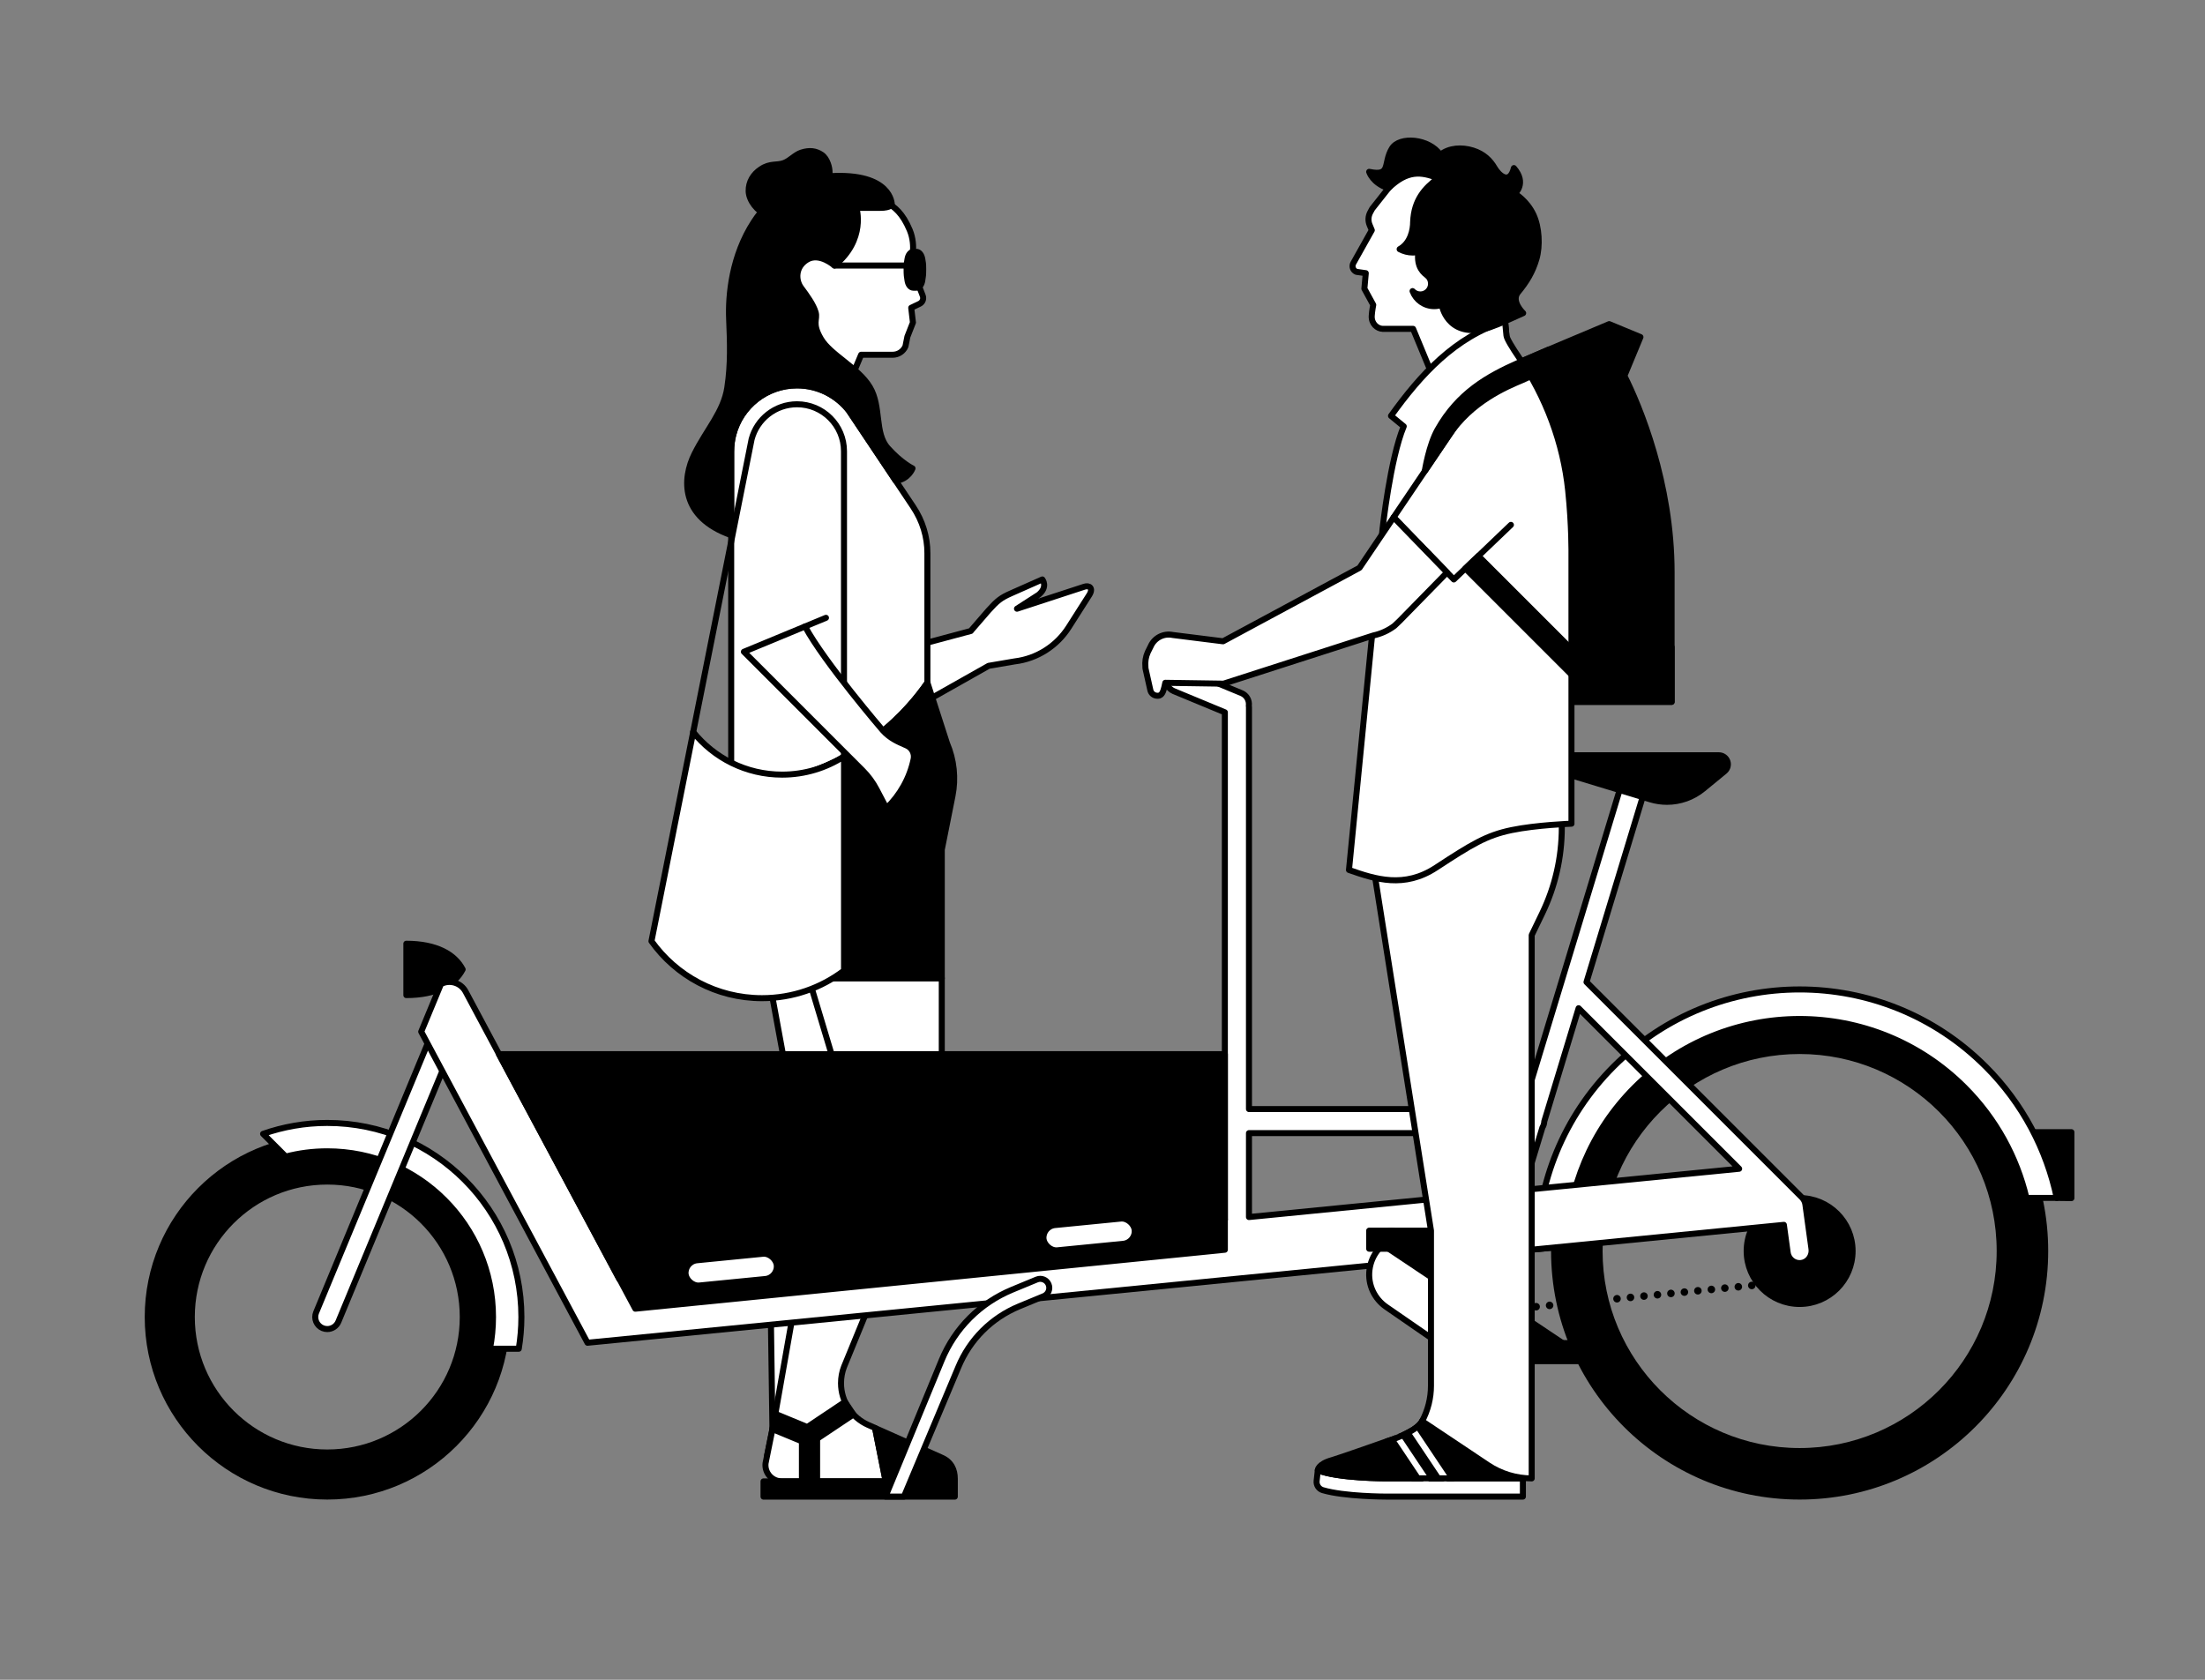 <?xml version="1.0" encoding="UTF-8"?><svg id="illus" xmlns="http://www.w3.org/2000/svg" viewBox="0 0 630 480"><rect x="0" y="0" width="630" height="480" fill="#808080" stroke="none"/><defs><style>.cls-1{stroke-width:0px;}.cls-1,.cls-2,.cls-3{fill:none;}.cls-4,.cls-5,.cls-6,.cls-7,.cls-8,.cls-2,.cls-3{stroke-linecap:round;stroke-linejoin:round;}.cls-4,.cls-5,.cls-6,.cls-7,.cls-2,.cls-3{stroke:#000;}.cls-4,.cls-7,.cls-8,.cls-3{stroke-width:1.72px;}.cls-5{stroke-width:1.65px;}.cls-6{stroke-width:2.09px;}.cls-6,.cls-7,.cls-8{fill:#fff;}.cls-8{stroke:#fff;}.cls-2{stroke-dasharray:0 0 0 3.87;stroke-width:2.15px;}</style></defs><path class="cls-7" d="m277.37,180.28l5.06-5.85c2.51-2.79,3.53-3.61,6.47-4.9l8.91-3.95s1.7,2.08-1.05,4.37l-6.19,3.99,19.22-6.28c1.42-.48,2.66.37,1.45,2.33l-5.88,9.23c-3.43,5.39-9.08,9-15.42,9.77-.04,0-.08.01-.13.02l-7.34,1.25-29.27,16.52c-1.88,1-3.95,1.58-6.07,1.69l-.55-19.92,30.81-8.25Z"/><path class="cls-7" d="m220.72,285.11l5.37,29.16-3.79,13.81c-1.78,6.47-2.6,13.17-2.46,19.88l.86,60.4-1.51,7.47s9.93,1.9,9.93,1.23,20.91-96.95,20.91-96.95l-1-40.58h-29.36l1.05,5.58Z"/><path class="cls-7" d="m242.69,117.57l18.2,27.23c2.7,4.04,4.08,8.6,4.08,13.26v37.01c-12.32,17.74-32.83,29.35-56.06,29.35v-95.49c0-1.65.21-3.26.61-4.79,2.12-8.07,9.47-14.03,18.2-14.03,6.11,0,11.55,2.92,14.98,7.43"/><path class="cls-3" d="m198.06,209.15l16.68-83.62c1.51-5.76,6.75-10.01,12.98-10.01,7.41,0,13.42,6.01,13.42,13.42v87.18"/><path class="cls-7" d="m269.08,279.53v37.16c0,3.81-.74,7.58-2.19,11.11l-25.74,62.77c-.56,1.45-.86,3.03-.86,4.67,0,5.32,3.18,9.89,7.74,11.92h0s1.99.88,1.99.88l3.03,15.25h-27.33s-2.38,0-2.38,0c-2.77,0-4.92-2.41-4.61-5.16l1.98-9.78.82-4.37,9.13-51.66c1.17-6.61,3.29-13.01,6.29-19.01l6.36-12.97-12.25-40.82h38.02Z"/><path class="cls-4" d="m268.8,416.4l-18.78-8.35,3.03,15.25h-19.59v-12.19l.59-.38,9.79-6.54-2.42-3.61-10.77,7.2-9.13-3.78-.82,4.37,8.42,3.49v11.45h-10.97v4.35h54.65v-5.13c0-2.46-.95-4.9-3.99-6.12Z"/><path class="cls-4" d="m231.06,279.53h38.02v-36.75l3.06-15.37c1-5.04.45-10.27-1.57-15l-5.59-17.33c-12.32,17.74-32.83,29.35-56.06,29.35l22.15,55.09Z"/><path class="cls-7" d="m241.15,277.35c-6.51,4.94-14.63,7.88-23.43,7.88-13.03,0-24.56-6.43-31.59-16.29h0s11.93-59.79,11.93-59.79h-.03c5.97,7.43,15.14,12.2,25.43,12.2,6.52,0,12.6-1.92,17.69-5.22v61.22h0Z"/><path class="cls-7" d="m212.54,186.25l17.47-7.23c5.53,10.26,22.18,29.65,22.18,29.65,2.09,2.37,4.68,3.39,6.06,4.01l.83.37c1.49.67,2.29,2.29,1.96,3.88-1.14,5.45-3.91,10.31-7.77,14.03l-2.85-5.43c-1.04-1.98-2.37-3.79-3.95-5.37l-33.91-33.91Z"/><line class="cls-7" x1="235.99" y1="176.54" x2="230" y2="179.02"/><path class="cls-4" d="m218.92,61.17c-2.52-.73-4.96-3.92-5.02-6.54s1.29-4.83,3.47-6.28c2.71-1.81,4.55-.99,6.66-1.79,1.77-.68,3.11-2.36,4.91-2.95,2.36-.77,4.17-.48,5.76.56.9.59,1.47,1.56,1.84,2.57.64,1.73.72,3.76-.24,5.34"/><path class="cls-7" d="m241.96,111.09l4.08-9.72h9.01c1.6,0,3.05-.96,3.66-2.44l.54-2.72,1.59-4.05-.49-4.21,2.38-1.14c.86-.41,1.25-1.41.91-2.3l-2.53-6.59-.85-2.86s1.63-4.6-.35-9.34c-1.98-4.74-4.39-6.72-6.65-7.86-2.26-1.13-14.9-7.16-26.26,0-12.4,7.82-12.6,16.63-12.39,23.57.21,6.94,7.22,15,6.3,22.51l21.04,7.14Z"/><path class="cls-4" d="m208.91,128.95c0-1.65.21-3.26.61-4.79,2.12-8.07,9.47-14.03,18.2-14.03,6.11,0,11.55,2.92,14.98,7.43h-.02s13.25,19.84,13.25,19.84c3.67-.46,4.79-3.56,4.79-3.56,0,0-3.23-1.52-7.08-5.82-3.85-4.3-1.79-11.83-5.11-17.38-3.31-5.55-11.29-9.23-13.97-13.8-2.69-4.57-.9-5.46-1.52-7.61s-2.53-4.82-4.14-6.97c-1.61-2.15-1.72-6.04,1.72-8.08,3.54-2.11,7.79,1.7,7.79,1.7,9.14-7.44,6.27-16.48,6.27-16.48h6.81c3.05,0,3.3-1.02,3.3-1.02,0,0-.02-9.11-17.72-8.03-10.32.63-17.2,6.19-21.66,13-6.39,9.76-7.36,21.13-7.09,27.73.28,6.81.52,12.84-.52,19.7-1.04,6.86-5.82,11.85-9.36,18.92-3.54,7.07-4.12,18.06,10.46,23.22v-23.98Z"/><line class="cls-3" x1="238.42" y1="75.88" x2="258.42" y2="75.88"/><path class="cls-4" d="m263.51,74.03c-.18-1.09-.79-2.08-1.75-2.08h-.32s-.02,0-.04,0c-.01,0-.02,0-.04,0h-.32c-.97,0-1.58.98-1.75,2.08-.18,1.09-.26,1.14-.26,2.91s.08,2.02.26,3.2.79,2.08,1.75,2.08h.32s.02,0,.04,0c.01,0,.02,0,.04,0h.32c.97,0,1.57-.9,1.75-2.08.18-1.18.26-1.44.26-3.2s-.09-1.81-.26-2.91Z"/><rect class="cls-4" x="436.21" y="383.79" width="16.81" height="5.16"/><path class="cls-4" d="m444.87,388.42c.83,0,1.65-.4,2.15-1.15.79-1.19.47-2.79-.71-3.58l-23.73-15.86c-1.19-.79-2.79-.47-3.58.71-.79,1.19-.47,2.79.71,3.58l23.73,15.86c.44.29.94.44,1.43.44Z"/><path class="cls-4" d="m444.02,357.48c0,38.75,31.41,70.16,70.16,70.16,38.75,0,70.16-31.41,70.16-70.16s-31.41-70.16-70.16-70.16c-38.75,0-70.16,31.41-70.16,70.16Zm13,0c0-31.57,25.59-57.16,57.16-57.16,31.57,0,57.16,25.59,57.16,57.16,0,31.57-25.59,57.16-57.16,57.16s-57.16-25.59-57.16-57.16Z"/><path class="cls-4" d="m587.65,342.31c-1.36-6.47-3.58-12.79-6.65-18.79h10.83v18.84l-4.18-.05Z"/><path class="cls-7" d="m567.29,304.73c-29.33-29.33-76.89-29.33-106.22,0-14.44,14.44-21.76,33.3-21.98,52.22l8.48-.84c.42-16.48,6.9-32.83,19.48-45.41,26.03-26.03,68.23-26.03,94.26,0,9.03,9.03,14.91,20.02,17.67,31.6h8.67c-2.9-13.77-9.67-26.89-20.36-37.58Z"/><path class="cls-5" d="m116.07,284.38c8.57,0,13.88-2.99,16.15-7.37-2.27-4.38-7.58-7.37-16.15-7.37v14.73Z"/><circle class="cls-4" cx="514.18" cy="357.48" r="15.13"/><path class="cls-4" d="m93.51,325.04c-28.33,0-51.3,22.97-51.3,51.3s22.97,51.3,51.3,51.3,51.3-22.97,51.3-51.3-22.97-51.3-51.3-51.3Zm0,90.01c-21.38,0-38.71-17.33-38.71-38.71s17.33-38.71,38.71-38.71,38.71,17.33,38.71,38.71-17.33,38.71-38.71,38.71Z"/><path class="cls-7" d="m93.51,320.88c30.63,0,55.46,24.83,55.46,55.46,0,3.09-.27,6.11-.75,9.06h-8.23c.57-2.93.87-5.96.87-9.06,0-26.15-21.2-47.35-47.35-47.35-4.09,0-8.06.52-11.85,1.5l-6.49-6.49c5.74-2.01,11.91-3.12,18.34-3.12Z"/><path class="cls-7" d="m93.51,379.78c1.35,0,2.63-.8,3.18-2.12l33.45-80.68c.73-1.76-.11-3.77-1.86-4.5-1.76-.73-3.77.11-4.5,1.86l-33.45,80.68c-.73,1.76.11,3.77,1.86,4.5.43.18.88.26,1.32.26Z"/><path class="cls-1" d="m500.71,367.3l13.95-1.38c4.6-.31,8.08-4.3,7.77-8.9-.31-4.6-4.3-8.08-8.9-7.77"/><line class="cls-2" x1="427.34" y1="374.53" x2="500.71" y2="367.3"/><path class="cls-7" d="m517.57,356.88l-1.75-12.73c-.1-.74-.45-1.43-.98-1.97l-61.55-61.55,17.34-57.16c.55-1.82-.48-3.74-2.29-4.29-1.82-.55-3.74.48-4.29,2.29l-28.95,95.44h-78.25v-114.81c0-.14-.03-.28-.04-.42.2-1.5-.61-3.01-2.08-3.62l-16.75-6.94c-1.76-.73-3.77.11-4.5,1.86-.73,1.76.11,3.77,1.86,4.5l14.62,6.06v144.61c0,.1.02.19.03.29l-173.05,17.06-43.91-82.15c-1.35-2.53-4.5-3.5-7.04-2.16h0s-5.64,13.61-5.64,13.61l47.51,88.89,254.59-25.1-3.46,11.42c-.47,1.53.11,3.25,1.5,4.06.57.33,1.18.49,1.77.49,1.48,0,2.84-.96,3.29-2.44l4.32-14.25,79.81-7.87,1.09,7.96c.24,1.72,1.71,2.97,3.4,2.97.34,0,.68-.05,1.04-.16,1.63-.51,2.59-2.2,2.36-3.89Zm-89.71-16.11l-71.01,7v-23.98h76.16l-5.15,16.98Zm7.41-.73l5.42-17.86c.32-.51.51-1.1.53-1.74l9.81-32.34,45.87,45.87-61.62,6.07Z"/><path class="cls-7" d="m269.04,388.71l-16.05,38.93h5.29s15.52-36.96,15.52-36.96c3.28-7.93,9.46-14.1,17.39-17.39l7.01-2.9c1.32-.55,1.94-2.05,1.4-3.37-.54-1.32-2.06-1.94-3.37-1.4l-7.01,2.9c-9.2,3.81-16.37,10.98-20.18,20.18Z"/><path class="cls-7" d="m391.28,362.87c.51-4.2,3.28-7.56,6.95-9.04h0s0,0,0,0c.05-.02.09-.04.14-.06,9.27-3.76,27.27-3.25,35.48,7.7.04.05.08.1.11.15.07.1.15.19.22.29h0c2.34,3.19,3.52,7.22,3.01,11.44-1.07,8.8-9.08,15.06-17.87,13.98-2.23-.27-4.29-.99-6.11-2.05h0s-.07-.04-.07-.04c-.62-.36-1.2-.77-1.76-1.21l-15.3-10.56h0c-3.34-2.3-5.33-6.31-4.8-10.61Z"/><path class="cls-4" d="m421.24,372.68c.83,0,1.65-.4,2.15-1.15.79-1.19.47-2.79-.71-3.58l-23.73-15.86c-1.19-.79-2.79-.47-3.58.71-.79,1.19-.47,2.79.71,3.58l23.73,15.86c.44.29.94.44,1.43.44Z"/><rect class="cls-4" x="391.19" y="351.66" width="16.81" height="5.16"/><path class="cls-4" d="m437.79,220.98c0-2.85,2.31-5.16,5.16-5.16h4.46s43.69,0,43.69,0h0c1.09,0,2.06.68,2.43,1.71.37,1.03.05,2.17-.79,2.86l-6.13,5.03c-2.96,2.43-6.61,3.7-10.33,3.7-1.58,0-3.18-.23-4.74-.7l-24.52-7.44h-9.24Z"/><polygon class="cls-4" points="349.96 301.23 349.96 357.11 181.52 373.96 142.55 301.23 349.96 301.23"/><rect class="cls-6" x="297.93" y="348.9" width="26.54" height="7.62" rx="3.81" ry="3.81" transform="translate(655.47 673.22) rotate(174.37)"/><rect class="cls-6" x="195.66" y="358.97" width="26.54" height="7.62" rx="3.81" ry="3.81" transform="translate(452.42 703.33) rotate(174.37)"/><path class="cls-7" d="m433.22,70.53c2.17-10.07-5.58-19.13-15.42-22.07-9.03-2.7-17.56.95-21.11,5.32l-4.63,5.86-.56,1.03c-.6,1.12-.67,2.45-.18,3.62l.62,1.49-5.25,9.37c-.56.93-.14,2.15.87,2.53l2.66.38-.4,4.43,2.53,4.62s-.35,1.76-.43,3.17c-.12,2.29,1.63,3.65,3.12,3.69h8.7s0,0,0,0l5.05,12.2c4.77,12.19,22.87,4.12,21.62-10.28-.36-4.1-.4-4.09-.4-4.09,0,0,.22-7.47,3.19-21.26Z"/><path class="cls-4" d="m477.6,200.56v-37.04c0-25.55-9.14-47.48-13.49-56.13l4.59-11.07-8.93-3.7-17.34,7.3-7.72,3.3c6.77,10.78,11.86,22.67,13.19,35.35,1.05,10.06,1.1,18.08,1.1,18.08v43.91s28.6,0,28.6,0Z"/><rect class="cls-4" x="449" y="184.91" width="28.6" height="15.65" transform="translate(926.61 385.47) rotate(-180)"/><path class="cls-7" d="m435.11,424.7v2.95h-39.18s-11.78,0-18-1.84c-1.14-.34-1.88-1.44-1.75-2.63l.34-3.06c5.62,2.32,19.41,2.32,19.41,2.32h39.18v2.25Z"/><path class="cls-4" d="m435.11,422.44v-1.96s-27.02-17.7-28.78-14.4c-1.76,3.3-10.07,5.77-10.07,5.77,0,0-13.74,4.84-15.67,5.38-4.08,1.13-4.08,2.89-4.08,2.89,5.62,2.32,19.41,2.32,19.41,2.32h39.18Z"/><path class="cls-7" d="m392.28,246.75l53.95-21.5v11.26c0,8.47-1.91,16.82-5.59,24.45l-3.01,6.24v155.25h0c-4.44,0-8.78-1.32-12.48-3.78l-18.83-12.58h0c1.66-3.11,2.53-6.59,2.53-10.11v-44.33s-16.58-104.88-16.58-104.88Z"/><path class="cls-7" d="m449,235.37s-10.01.36-17.12,1.83c-7.19,1.49-11.37,4.05-21.57,10.73-9.1,5.97-17.27,3.34-24.89.66l9.6-97.51s2.19-19.99,6.05-29.25l-3.64-2.99c8.42-11.74,18.27-22.61,32.59-27.04l.4,4.09c.09.88,1.64,3.42,3.61,6.31,7.69,11.35,12.59,24.34,14.02,37.98,1.05,10.06.94,18.19.94,18.19v77Z"/><path class="cls-4" d="m433.74,83.49c2.47-2.99,4.17-5.8,5.25-9.52,1.08-3.72.79-9.01-.83-12.53-1.92-4.17-5.35-6.1-5.35-6.1,0,0,3.53-2.93-.27-7.31-1.23,4.92-4.32,2.02-5.52-.05-1.2-2.06-3.03-3.99-6.19-4.98s-6.78-.8-9.32,1.23c-3.17-4.65-11.63-5.39-13.82-1.79-2.59,4.25-.06,8.02-6.5,6.66,0,0,.99,3.24,5.49,4.68,5.37-5.17,9.3-4.8,14.22-2.84-3.88,2.84-6.89,6.25-7.15,12.46,0,2.19-.68,6.02-3.85,7.79v.02c1.13.6,2.4.95,3.76.95.46,0,1.12-.06,1.59-.17-.62,4.55,1.68,6.03,2.67,6.88.61.52.95,1.34.95,2.21,0,1.69-1.37,3.06-3.06,3.06-.85,0-1.61-.34-2.16-.9l-.06-.06c.93,2.51,3.34,4.3,6.18,4.3.76,0,1.48-.13,2.16-.36,0,0,1.43,9.14,12.17,6.85,1.93-.41,5.93-2.18,5.93-2.18l5.16-2.32s-3.6-3.38-1.45-5.99Z"/><polyline class="cls-7" points="415.42 122.28 398.18 147.82 415.38 165.58 431.69 149.98"/><polyline class="cls-4" points="457.24 193.72 422.39 158.87 418.66 162.44 453.73 197.51 457.24 193.72"/><path class="cls-4" d="m410.76,122.73c5.87-10.44,14.31-15.18,22.84-18.97l8.84-3.84,3.41,3.73-10.88,4.96c-4.42,1.86-14.63,6.06-21.07,15.92l-6.83,10.11s1.17-7.45,3.68-11.91Z"/><path class="cls-7" d="m398.18,147.82l-9.75,14.44-38.98,20.99-14.37-1.8c-2.61-.55-5.24.8-6.31,3.24l-.85,1.71c-.58,1.31-.8,2.74-.66,4.15,0,.18,0,.36.04.54l1.37,6.12c.21.94,1.04,1.59,1.97,1.6.16,0,0,0,.16,0,1.28.04,1.61-1.5,1.88-2.5l.26-1.2,16.65.25,42.79-13.77c2.19-.47,4.25-1.41,6.03-2.75l1.49-1.42,13.55-13.84-15.27-15.74Z"/><line class="cls-8" x1="407.42" y1="422.84" x2="399.34" y2="410.75"/><line class="cls-8" x1="412.96" y1="422.44" x2="403.69" y2="408.58"/><path class="cls-4" d="m406.33,406.08c-1.76,3.3-10.07,5.77-10.07,5.77"/><line class="cls-4" x1="403.69" y1="422.44" x2="415.07" y2="422.44"/></svg>